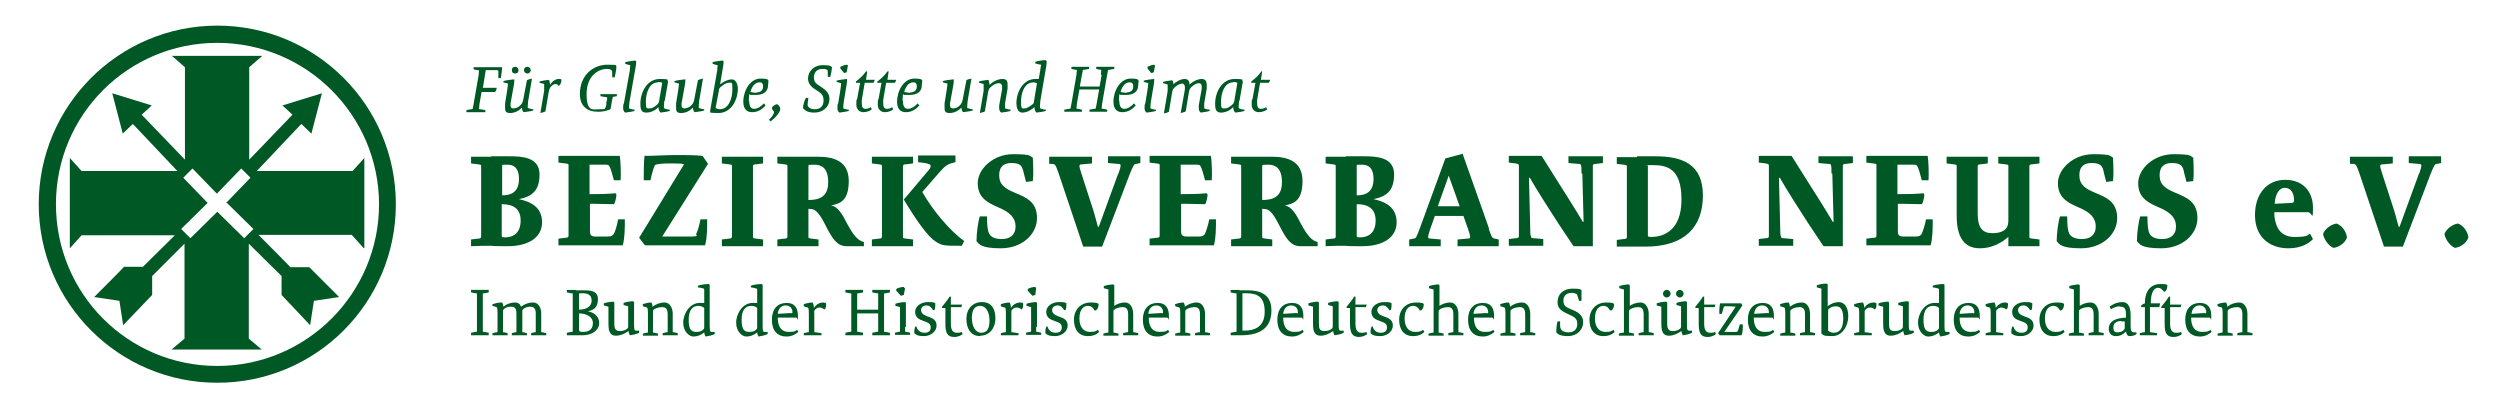 <?xml version="1.0" encoding="UTF-8"?>
<svg id="Ebene_1" xmlns="http://www.w3.org/2000/svg" width="209.8mm" height="34.8mm" version="1.1" viewBox="0 0 594.8 98.7">
  <!-- Generator: Adobe Illustrator 29.2.1, SVG Export Plug-In . SVG Version: 2.1.0 Build 116)  -->
  <defs>
    <style>
      .st0 {
        fill: #005924;
      }

      .st1 {
        fill: none;
        stroke: #1d1d1b;
        stroke-width: 0px;
      }
    </style>
  </defs>
  <path class="st0" d="M53.9,48.3l6.3,6.2-2.2,2.2-6.4-6.3-6.4,6.3-2.2-2.2,6.3-6.2-5.8-6,2.2-2.2,5.8,6h0l5.8-6,2.2,2.2-5.8,6ZM86.6,59.1v-21.5l-2.8,3.1h-22.8l10.6-11.2,2.4,2.3,2.5-9.6-9.4,2.9,2.4,2.2-10.3,10.7v-22l3.1-2.7h-21.5l3.1,2.7v22l-10.3-10.7,2.4-2.2-9.4-2.9,2.5,9.6,2.4-2.3,10.6,11.2h-22.8l-2.8-3.1v21.5l2.8-3.1h22.2l-7.6,7.5h-4.5c0,.1-7.1,7.2-7.1,7.2l6,.9.9,5.8,6.9-7.2v-4.5c0,0,7.7-7.7,7.7-7.7v22.6l-3.1,2.6h21.5l-3.1-2.6v-22.6l7.8,7.7v4.5c0,0,6.8,7.2,6.8,7.2l.9-5.8,6-.9-7.1-7.1h-4.5c0-.1-7.6-7.7-7.6-7.7h22.2l2.8,3.1Z"/>
  <path class="st0" d="M44,38.1"/>
  <path class="st1" d="M44,38.1"/>
  <path class="st0" d="M44,38.1"/>
  <path class="st1" d="M44,38.1"/>
  <path class="st0" d="M90.1,48.6c0,21.2-17.2,38.5-38.5,38.5S13.2,69.9,13.2,48.6,30.4,10.2,51.6,10.2s38.5,17.2,38.5,38.5M94.1,48.6c0-23.5-19-42.5-42.5-42.5S9.1,25.2,9.1,48.6s19,42.5,42.5,42.5,42.5-19,42.5-42.5"/>
  <g>
    <path class="st0" d="M114.7,20.9h.7c.7,0,1.5,0,2.7,0h0c0,.4-.2.8-.4,1-1,0-1.8,0-2.5,0h-.7l-.5,2.9c0,.4-.1.8-.1,1s0,.2.3.2l1.2.2v.5c-.6,0-1.8,0-2.4,0s-1.6,0-2.1,0v-.5c0,0,1.1-.2,1.1-.2.3,0,.4,0,.4-.2,0-.1.1-.5.2-1l1.2-6.9c0-.5.1-.8.1-1s0-.2-.4-.2l-.9-.2v-.5c.8,0,1.4,0,2.2,0,1.2,0,2.8,0,4.6,0,0,.5-.2,1.9-.3,2.6h-.6c0-.6,0-1.4,0-1.6,0-.2,0-.3-.4-.3h-2.6l-.7,4.3Z"/>
    <path class="st0" d="M124.2,25.5c-.7.8-1.7,1.4-2.9,1.4s-1.2-.6-1.2-1.4,0-.6,0-.9l.5-3.1c.1-.7.2-1.4.2-1.6-.2-.1-.8-.2-1.1-.3v-.3c.6-.2,1.6-.3,2.4-.4h.2c0,.4,0,.8-.1,1.3l-.8,4.4c0,.2,0,.4,0,.5,0,.5.2.7.7.7,1,0,1.8-.8,2-1.2.1-.1.2-.4.3-.8l.9-4.7c.3-.2.8-.3,1.2-.4h0c0,.1-.9,5.3-.9,5.3,0,.4-.1.8-.1,1.1s0,.5,0,.6c.3.1.9.3,1.3.3v.3c-.6.2-1.6.3-2.3.4-.3-.3-.4-.8-.4-1.3h0ZM123.3,16.7c0,.5-.3.8-.8.8s-.8-.3-.8-.8.3-.8.8-.8.8.4.8.8ZM126.2,16.7c0,.5-.4.8-.8.8s-.8-.3-.8-.8.3-.8.8-.8.8.4.8.8Z"/>
    <path class="st0" d="M130.8,20.2c.6-1,1.4-1.4,2.1-1.4s.6.1.6.4c0,.5-.4,1.2-.6,1.2s0,0-.1,0c0-.1-.3-.4-.7-.4-.6,0-1.1.6-1.3.9-.1.2-.2.4-.3.9l-.8,4.7c-.3.2-.8.3-1.2.4h0c0-.1.9-5.3.9-5.3,0-.4,0-.8,0-1s0-.5,0-.6c-.2-.1-.8-.2-1.1-.3v-.3c.6-.2,1.5-.3,2.2-.4.2.2.3.8.3,1.4h0Z"/>
    <path class="st0" d="M145.6,17.5c0-.5,0-.7-.2-.8-.1-.1-.4-.3-1-.3-2.1,0-4.9,1.6-4.9,6s1.6,3.6,3.2,3.6,1-.1,1.2-.3c.2-.2.2-.3.3-.9v-.5c.2-.5.2-.9.2-1s0-.2-.4-.2l-1.2-.2v-.5c.6,0,1.7,0,2.3,0s1.2,0,1.6,0v.5c0,0-.6.1-.6.1-.3,0-.3.1-.4.2,0,.1-.1.5-.2,1l-.3,1.8c-.5.2-1.4.6-3,.6-2.5,0-4.3-1.3-4.3-4.2,0-4.8,3.5-7,6.5-7s1.8.2,2.2.4c0,.9-.3,1.9-.4,2.6h-.6v-1.1Z"/>
    <path class="st0" d="M151.1,14.4l.2.2c0,.3,0,.7-.1,1.2l-1.5,8.5c0,.3-.1.7-.1,1s0,.4,0,.5c.3.1.9.3,1.3.3v.3c-.6.2-1.5.3-2.2.4-.3-.2-.5-.5-.5-1.1s0-.7.2-1.2l1.4-7.8c0-.5.1-1,.1-1.2-.3,0-.8-.2-1.2-.3v-.4c.6-.2,1.8-.3,2.4-.4Z"/>
    <path class="st0" d="M158,24c0,.5-.1.9-.1,1.2s0,.5.1.6c.2.1.9.3,1.3.3v.3c-.6.2-1.5.3-2.2.4-.3-.3-.5-.8-.5-1.3h0c-.6.6-1.6,1.3-2.9,1.3s-1.4-1-1.4-2.1c0-2.9,1.7-5.9,4.6-5.9s1.5.3,2,.6l-.8,4.6ZM156.5,19.6c-2.2,0-2.9,2.8-2.9,4.6s.2,1.6,1,1.6,1.8-1,1.9-1.1c.1-.2.3-.5.3-.9l.7-4.1c-.1,0-.4-.2-1-.2Z"/>
    <path class="st0" d="M164.9,25.5c-.7.8-1.7,1.4-2.9,1.4s-1.2-.6-1.2-1.4,0-.6,0-.9l.5-3.1c.1-.7.2-1.4.2-1.6-.2-.1-.8-.2-1.1-.3v-.3c.6-.2,1.6-.3,2.4-.4h.2c0,.4,0,.8-.1,1.3l-.8,4.4c0,.2,0,.4,0,.5,0,.5.2.7.7.7,1,0,1.8-.8,2-1.2.1-.1.2-.4.3-.8l.9-4.7c.3-.2.8-.3,1.2-.4h0c0,.1-.9,5.3-.9,5.3,0,.4-.1.8-.1,1.1s0,.5,0,.6c.3.1.9.3,1.3.3v.3c-.6.2-1.6.3-2.3.4-.3-.3-.4-.8-.4-1.3h0Z"/>
    <path class="st0" d="M171.4,20c.8-.6,1.7-1.1,2.7-1.1s1.4,1.3,1.4,2.2c0,2.7-1.6,5.8-4.6,5.8s-1.7-.3-2-.5l1.7-9.7c0-.5.1-1,.1-1.2-.3,0-.8-.2-1.2-.3v-.4c.6-.2,1.7-.3,2.4-.4l.2.2c0,.3,0,.7-.1,1.2l-.7,4.1h0ZM171.2,26c2.2,0,3-2.7,3-4.7s-.1-1.6-.9-1.6-1.9,1-2.1,1.2c-.1.2-.2.3-.2.6l-.8,4.2c.1,0,.4.3,1,.3Z"/>
    <path class="st0" d="M178.2,24c0,1.3.4,1.9,1.2,1.9s1.7-.6,2.3-1.3l.4.5c-.8.9-1.8,1.6-3.2,1.6s-2.1-.9-2.1-2.5c0-2.6,1.6-5.5,4.1-5.5s1.8.5,1.8,1.5c0,1.8-1.3,2.4-3,2.4s-1.1,0-1.5-.2c0,.4-.1,1-.1,1.5ZM179.9,22c1,0,1.6-.5,1.6-1.4s-.4-1-.9-1c-1.2,0-1.9,1.4-2.1,2.3.3,0,.9.2,1.4.2Z"/>
    <path class="st0" d="M184.1,26.7c0-.3-.5-.6-.5-1,.1-.4.7-.8,1.2-.9.4.1.8.7.8,1.1,0,.8-1.1,2.1-2.3,3l-.4-.4c.7-.6,1.2-1.4,1.2-1.8Z"/>
    <path class="st0" d="M196.9,17.4c0-.6,0-.7-.2-.8-.1-.1-.5-.2-1.1-.2-1.1,0-2,.7-2,2s.7,1.6,1.6,2.2c1,.7,2.1,1.4,2.1,2.9,0,2.2-1.8,3.3-3.6,3.3s-2.4-.7-2.7-1.1c0-.7.4-1.9.7-2.4h.6c-.1.7-.2,1.1-.2,1.6s.5,1.1,1.7,1.1,2.1-.6,2.1-2.1-.8-1.8-1.8-2.5c-1-.6-1.9-1.4-1.9-2.7,0-1.8,1.5-3.2,3.5-3.2s1.9.3,2.2.5c0,.6-.3,1.8-.4,2.3h-.6v-1Z"/>
    <path class="st0" d="M199.7,26.8c-.3-.2-.5-.5-.5-1.1s0-.7.2-1.2l.5-3.1c.1-.7.2-1.4.2-1.6-.2-.1-.8-.2-1.1-.3v-.3c.6-.2,1.6-.3,2.4-.4h.1c0,.4,0,.8-.1,1.3l-.7,4.2c0,.3-.1.7-.1,1s0,.4,0,.5c.2.1.9.3,1.3.3v.3c-.6.2-1.5.3-2.2.4ZM201.4,17.2l-.6.2-.9-1.1v-.4c.4-.2,1.1-.5,1.6-.5l.2.2-.3,1.6Z"/>
    <path class="st0" d="M208.1,19h0c0,.1-.3.7-.3.7h-2.1l-.7,4.1c0,.3,0,.6,0,.9,0,.8.3,1.2.9,1.2s1-.2,1.2-.4l.3.5c-.3.3-1.1.7-2,.7s-1.7-.6-1.7-1.8,0-.9.2-1.4l.7-3.8h-1v-.3c.8-.6,1.7-1.4,2.4-2.4h.3c0,.1-.3,2-.3,2h2.2Z"/>
    <path class="st0" d="M213.2,19h0c0,.1-.3.7-.3.7h-2.1l-.7,4.1c0,.3,0,.6,0,.9,0,.8.3,1.2.9,1.2s1-.2,1.2-.4l.3.5c-.3.3-1.1.7-2,.7s-1.7-.6-1.7-1.8,0-.9.2-1.4l.7-3.8h-1v-.3c.8-.6,1.7-1.4,2.4-2.4h.3c0,.1-.3,2-.3,2h2.2Z"/>
    <path class="st0" d="M214.8,24c0,1.3.4,1.9,1.2,1.9s1.7-.6,2.3-1.3l.4.5c-.8.9-1.8,1.6-3.2,1.6s-2.1-.9-2.1-2.5c0-2.6,1.6-5.5,4.1-5.5s1.8.5,1.8,1.5c0,1.8-1.3,2.4-3,2.4s-1.1,0-1.5-.2c0,.4-.1,1-.1,1.5ZM216.5,22c1,0,1.6-.5,1.6-1.4s-.4-1-.9-1c-1.2,0-1.9,1.4-2.1,2.3.3,0,.9.2,1.4.2Z"/>
    <path class="st0" d="M228.8,25.5c-.7.8-1.7,1.4-2.9,1.4s-1.2-.6-1.2-1.4,0-.6,0-.9l.5-3.1c.1-.7.2-1.4.2-1.6-.2-.1-.8-.2-1.1-.3v-.3c.6-.2,1.6-.3,2.4-.4h.2c0,.4,0,.8-.1,1.3l-.8,4.4c0,.2,0,.4,0,.5,0,.5.2.7.7.7,1.1,0,1.8-.8,2-1.2.1-.1.2-.4.3-.8l.9-4.7c.2-.2.8-.3,1.2-.4h0c0,.1-.9,5.3-.9,5.3,0,.4-.1.8-.1,1.1s0,.5,0,.6c.3.1.9.3,1.3.3v.3c-.6.2-1.6.3-2.3.4-.3-.3-.4-.8-.4-1.3h0Z"/>
    <path class="st0" d="M235.4,20.2c.7-.7,1.9-1.4,3.1-1.4s1.2.8,1.2,1.4,0,.6,0,.9l-.6,3.5c0,.3,0,.5,0,.6,0,.2,0,.5,0,.6.3.1.9.3,1.3.3v.3c-.6.2-1.5.3-2.2.4-.3-.2-.5-.5-.5-1.1s0-.3,0-.6l.7-3.9c0-.2,0-.4,0-.5,0-.5-.2-.9-.8-.9-.9,0-1.7.7-2.2,1.2-.1.2-.2.4-.3.7l-.8,4.8c-.3.2-.8.3-1.2.4h0c0-.1.9-5.3.9-5.3,0-.4,0-.8,0-1s0-.5,0-.6c-.3-.1-.8-.2-1.1-.3v-.3c.6-.2,1.5-.3,2.2-.4.2.2.3.8.3,1.3h0Z"/>
    <path class="st0" d="M248.8,14.4l.2.2c0,.3,0,.7-.1,1.2l-1.4,8.2c0,.5-.1.8-.1,1.2s0,.5.1.6c.2.1.9.3,1.3.3v.3c-.6.2-1.5.3-2.2.4-.3-.2-.5-.7-.5-1.3h0c-.8.7-1.8,1.3-2.9,1.3s-1.4-1.3-1.4-2.2c0-2.7,1.6-5.8,4.5-5.8s.6,0,.8.1l.4-2.3c0-.5.2-1,.2-1.2-.3,0-1-.2-1.4-.3v-.4c.6-.2,1.8-.4,2.6-.4ZM245.9,19.6c-2.3,0-3,2.7-3,4.6s.3,1.6.9,1.6,1.8-.9,2-1.1c.1-.2.2-.3.2-.7l.7-4.2c-.1,0-.4-.2-.9-.2Z"/>
    <path class="st0" d="M261.9,17.8c0-.5.1-.8.1-1s0-.2-.3-.2l-.9-.2v-.5c.6,0,1.5,0,2.2,0s1.6,0,2.1,0v.5c0,0-1.1.2-1.1.2-.3,0-.4,0-.4.2,0,.1-.1.5-.2,1l-1.2,6.9c0,.4-.1.8-.1,1s0,.2.4.2l.9.2v.5c-.5,0-1.5,0-2.1,0s-1.6,0-2.1,0v-.5c0,0,1.1-.2,1.1-.2.3,0,.4,0,.4-.2,0-.1.1-.5.2-1l.6-3.4h-4.7l-.6,3.4c0,.4-.1.8-.1,1s0,.2.4.2l.9.2v.5c-.6,0-1.5,0-2.1,0s-1.6,0-2.1,0v-.5c0,0,1.1-.2,1.1-.2.3,0,.4,0,.4-.2,0-.1.1-.5.2-1l1.2-6.9c0-.5.1-.8.1-1s0-.2-.4-.2l-.9-.2v-.5c.5,0,1.5,0,2.1,0s1.6,0,2.1,0v.5c0,0-1.1.2-1.1.2-.3,0-.4,0-.4.2,0,.1-.1.5-.2,1l-.5,2.8h4.7l.5-2.8Z"/>
    <path class="st0" d="M266.3,24c0,1.3.4,1.9,1.2,1.9s1.7-.6,2.3-1.3l.4.5c-.8.9-1.8,1.6-3.2,1.6s-2.1-.9-2.1-2.5c0-2.6,1.6-5.5,4.1-5.5s1.8.5,1.8,1.5c0,1.8-1.3,2.4-3,2.4s-1.1,0-1.5-.2c0,.4-.1,1-.1,1.5ZM268,22c1,0,1.6-.5,1.6-1.4s-.4-1-.9-1c-1.2,0-1.9,1.4-2.1,2.3.3,0,.9.2,1.4.2Z"/>
    <path class="st0" d="M272.8,26.8c-.3-.2-.5-.5-.5-1.1s0-.7.2-1.2l.5-3.1c.1-.7.2-1.4.2-1.6-.2-.1-.8-.2-1.1-.3v-.3c.6-.2,1.6-.3,2.4-.4h.1c0,.4,0,.8-.1,1.3l-.7,4.2c0,.3-.1.7-.1,1s0,.4,0,.5c.2.1.9.3,1.3.3v.3c-.6.2-1.5.3-2.2.4ZM274.5,17.2l-.6.2-.9-1.1v-.4c.4-.2,1.1-.5,1.6-.5l.2.2-.3,1.6Z"/>
    <path class="st0" d="M279,20.2c.7-.7,1.9-1.4,2.8-1.4s1.2.5,1.2,1.3h0c.8-.7,1.9-1.3,2.9-1.3s1.2.7,1.2,1.4,0,.6,0,.9l-.6,3.5c0,.3,0,.5,0,.6,0,.2,0,.5,0,.6.2.1.9.3,1.3.3v.3c-.6.2-1.5.3-2.1.4-.3-.2-.5-.5-.5-1.1s0-.3,0-.6l.7-3.9c0-.2,0-.4,0-.6,0-.5-.2-.8-.7-.8-.8,0-1.8.9-2,1.2-.1.2-.2.3-.3.7l-.8,4.8c-.3.2-.8.3-1.2.4h0c0-.1,1-5.6,1-5.6,0-.2,0-.4,0-.6,0-.4-.2-.8-.7-.8-.8,0-1.8.9-2,1.2-.2.2-.2.3-.3.7l-.8,4.8c-.3.2-.8.3-1.2.4h0c0-.1.9-5.3.9-5.3,0-.4,0-.8,0-1s0-.5,0-.6c-.2-.1-.8-.2-1.1-.3v-.3c.6-.2,1.5-.3,2.2-.4.2.2.3.8.3,1.3h0Z"/>
    <path class="st0" d="M294.8,24c0,.5-.1.9-.1,1.2s0,.5.1.6c.2.1.9.3,1.3.3v.3c-.6.2-1.5.3-2.2.4-.3-.3-.5-.8-.5-1.3h0c-.6.6-1.6,1.3-2.9,1.3s-1.4-1-1.4-2.1c0-2.9,1.7-5.9,4.6-5.9s1.5.3,2,.6l-.8,4.6ZM293.4,19.6c-2.2,0-2.9,2.8-2.9,4.6s.2,1.6,1,1.6,1.8-1,1.9-1.1c.1-.2.3-.5.3-.9l.7-4.1c-.1,0-.4-.2-1-.2Z"/>
    <path class="st0" d="M302.2,19h0c0,.1-.3.7-.3.7h-2.1l-.7,4.1c0,.3,0,.6,0,.9,0,.8.3,1.2.9,1.2s1-.2,1.2-.4l.3.5c-.3.3-1.1.7-2,.7s-1.7-.6-1.7-1.8,0-.9.2-1.4l.7-3.8h-1v-.3c.8-.6,1.7-1.4,2.4-2.4h.2c0,.1-.3,2-.3,2h2.2Z"/>
  </g>
  <g>
    <path class="st0" d="M116.8,37.2c1.8,0,1.5,0,4.4,0s7.1.2,7.1,4.3-2,5.3-4.9,5.9c2.8.6,5.5,1.9,5.5,5.5s-3.2,5.7-8.2,5.7-2.9-.1-4.1-.1-3,0-4.6.1v-1.6l1.6-.2c.6,0,.7-.1.8-.4,0-.3,0-.9,0-1.9v-13.1c0-1,0-1.6,0-1.9,0-.3-.1-.3-.8-.4l-1.6-.2v-1.6c1.3,0,3.3,0,4.8,0ZM123.4,42.6c0-2.9-1.5-3.4-2.7-3.4s-1.2,0-1.3.1v7.2c2.4,0,4-1,4-3.9ZM119.3,54.4c0,.5,0,1.3,0,1.7,0,.3.1.4.8.4,1.8,0,3.7-.9,3.7-4s-2.1-3.9-4.5-3.9v5.8Z"/>
    <path class="st0" d="M140.3,46.2h.7c1.4,0,3.1,0,5.4-.2l.2.3c0,.6-.3,2-.6,2.3-1.6,0-3.6-.1-5-.1h-.7v6.5c0,1,.3,1.3,1.4,1.3h2.8c1,0,1.3-.3,1.5-.7.3-.4.8-2.2,1-3.4h1.6c0,2,0,4.5-.5,6.2-3.2,0-7.7,0-10.3,0s-3.7,0-5,0v-1.6l1.6-.2c.6,0,.7-.1.8-.4,0-.3,0-.9,0-1.9v-13.1c0-1,0-1.6,0-1.9,0-.3-.1-.3-.8-.4l-1.6-.2v-1.6c1.3,0,3.3,0,4.8,0s6.1,0,9.8,0c.2,1.2.3,4.3.2,5.8h-1.6c-.3-1.2-.8-2.9-1-3.2-.2-.4-.3-.5-1-.5h-3.8v7Z"/>
    <path class="st0" d="M153.5,37.1c2.2,0,5-.2,7.3-.2s4.6,0,6.3.2l1.3,1.9-10.9,17.3c1.8,0,4.1,0,6.6,0s1.3-.3,1.5-.7c.3-.4.8-2.2,1-3.4h1.6c0,2,0,4.5-.5,6.2-3.2,0-6,0-9,0s-4,0-5.3,0l-1.4-1.8,10.7-17.5c-.5-.2-1.9-.2-3.4-.2s-3.2.1-3.5.4c-.3.3-.8,2.2-1.1,3.6h-1.6c0-1.6,0-4.7.2-5.9Z"/>
    <path class="st0" d="M181.5,58.6c-1.3,0-3.5,0-4.8,0s-3.8,0-5,0v-1.6l1.6-.2c.6,0,.7-.1.8-.4,0-.3,0-.9,0-1.9v-13.1c0-1,0-1.6,0-1.9,0-.3-.1-.3-.8-.4l-1.6-.2v-1.6c1.3,0,3.5,0,4.8,0s3.8,0,5,0v1.6l-1.6.2c-.6,0-.7.1-.8.4,0,.4,0,.9,0,1.9v13.1c0,1,0,1.6,0,1.9,0,.3.1.3.8.4l1.6.2v1.6Z"/>
    <path class="st0" d="M201.6,53.4c1.4,2.6,2.5,3.9,3.9,4.2v1h-4.1c-2.3,0-3.4-1.8-5-4.9-1.4-2.8-2.2-3.6-3.1-3.9-.2,0-.5-.1-1-.1v4.8c0,1,0,1.6,0,1.9,0,.3.1.3.8.4l1.6.2v1.6c-1.3,0-3.5,0-4.8,0s-3.8,0-5,0v-1.6l1.6-.2c.6,0,.7-.1.8-.4,0-.3,0-.9,0-1.9v-13.1c0-1,0-1.6,0-1.9,0-.3-.1-.3-.8-.4l-1.6-.2v-1.6c1.3,0,3.2,0,4.8,0s2.7,0,4.7,0c3.6,0,7.5.8,7.5,5.8s-2.4,5.4-4.2,5.8c1.6.3,2.6,1.9,4,4.7ZM197,43.3c0-3.4-1.7-4.1-3.2-4.1s-1.3,0-1.5.2v8.2c2.4,0,4.7-.6,4.7-4.2Z"/>
    <path class="st0" d="M217.2,58.6c-1.3,0-3.5,0-4.8,0s-3.8,0-5,0v-1.6l1.6-.2c.6,0,.7-.1.8-.4,0-.3,0-.9,0-1.9v-13.1c0-1,0-1.6,0-1.9,0-.3-.1-.3-.8-.4l-1.6-.2v-1.6c1.3,0,3.5,0,4.8,0s3.8,0,5,0v1.6l-1.6.2c-.6,0-.7.1-.8.4,0,.4,0,.9,0,1.9v13.1c0,1,0,1.6,0,1.9,0,.3.1.3.8.4l1.6.2v1.6ZM229.3,57.5l-.5,1c-4.1,0-4.7,0-6.2-1-1.8-1.1-4.4-4.7-7.6-10l5.5-6.5c.7-.8.9-1.1.9-1.5s-.5-.5-1.4-.7l-1.6-.2v-1.6c1.3,0,3.4,0,4.7,0s2.9,0,4.2,0v1.6l-.8.2c-1.1.3-1.7.7-3.1,2.3l-4,4.6c2.4,4.2,6.3,9,10,11.7Z"/>
    <path class="st0" d="M243.5,40.9c-.3-1-.5-1.4-.8-1.6-.3-.2-.6-.5-2.1-.5s-2.9.6-2.9,2.9,1.4,3.2,3.8,4.2c2.6,1.1,5.2,2.1,5.2,6s-3.6,7.2-8.6,7.2-5.2-1.1-5.8-1.7c0-1.9.4-4.8.8-5.9h1.7c0,2.4.2,3.5.5,4.1.3.6,1.1,1.3,3,1.3s3.3-.9,3.3-3-1.4-3.4-4-4.5c-2.8-1.2-5-2.4-5-5.8s3.7-6.9,8.4-6.9,3.9.5,4.7.8c.1,1.8.2,4.3,0,5.6l-1.6.2-.6-2.3Z"/>
    <path class="st0" d="M266.1,41.3c.3-.8.5-1.6.5-1.9s-.1-.4-.8-.4l-2.2-.2v-1.6c1.3,0,2.7,0,4,0s2.5,0,3.7,0v1.6l-.9.2c-.6,0-.7.2-1.6,2.4l-6.6,17.3h-4.5l-5.8-17.3c-.8-2.3-.9-2.3-1.5-2.4h-.8v-1.7c1.3,0,3.3,0,4.7,0s4.3,0,5.5,0v1.6l-2.2.2c-.6,0-.8.1-.8.4s.2,1,.5,1.9l2.2,6.8c.7,2,1.2,3.9,1.7,5.8h.2l4.6-12.6Z"/>
    <path class="st0" d="M281,46.2h.7c1.4,0,3.1,0,5.4-.2l.2.3c0,.6-.3,2-.6,2.3-1.6,0-3.6-.1-5-.1h-.7v6.5c0,1,.3,1.3,1.4,1.3h2.8c1,0,1.3-.3,1.5-.7.2-.4.8-2.2,1-3.4h1.6c0,2,0,4.5-.5,6.2-3.2,0-7.7,0-10.3,0s-3.7,0-5,0v-1.6l1.6-.2c.6,0,.7-.1.8-.4,0-.3,0-.9,0-1.9v-13.1c0-1,0-1.6,0-1.9,0-.3-.1-.3-.8-.4l-1.6-.2v-1.6c1.3,0,3.3,0,4.8,0s6.1,0,9.8,0c.2,1.2.3,4.3.2,5.8h-1.6c-.3-1.2-.8-2.9-1-3.2-.2-.4-.3-.5-1-.5h-3.8v7Z"/>
    <path class="st0" d="M309.6,53.4c1.4,2.6,2.5,3.9,3.9,4.2v1h-4.1c-2.3,0-3.4-1.8-5-4.9-1.4-2.8-2.2-3.6-3.1-3.9-.2,0-.5-.1-1-.1v4.8c0,1,0,1.6,0,1.9,0,.3.1.3.8.4l1.6.2v1.6c-1.3,0-3.5,0-4.8,0s-3.8,0-5,0v-1.6l1.6-.2c.6,0,.7-.1.8-.4,0-.3,0-.9,0-1.9v-13.1c0-1,0-1.6,0-1.9,0-.3-.1-.3-.8-.4l-1.6-.2v-1.6c1.3,0,3.2,0,4.8,0s2.7,0,4.7,0c3.6,0,7.5.8,7.5,5.8s-2.4,5.4-4.2,5.8c1.6.3,2.6,1.9,4,4.7ZM305,43.3c0-3.4-1.7-4.1-3.2-4.1s-1.3,0-1.5.2v8.2c2.4,0,4.7-.6,4.7-4.2Z"/>
    <path class="st0" d="M320.2,37.2c1.8,0,1.5,0,4.4,0s7.1.2,7.1,4.3-2,5.3-4.9,5.9c2.8.6,5.5,1.9,5.5,5.5s-3.2,5.7-8.2,5.7-2.9-.1-4.1-.1-3,0-4.6.1v-1.6l1.6-.2c.6,0,.7-.1.8-.4,0-.3,0-.9,0-1.9v-13.1c0-1,0-1.6,0-1.9,0-.3-.1-.3-.8-.4l-1.6-.2v-1.6c1.3,0,3.3,0,4.8,0ZM326.8,42.6c0-2.9-1.5-3.4-2.7-3.4s-1.2,0-1.3.1v7.2c2.4,0,4-1,4-3.9ZM322.8,54.4c0,.5,0,1.3,0,1.7,0,.3.1.4.8.4,1.8,0,3.7-.9,3.7-4s-2.1-3.9-4.5-3.9v5.8Z"/>
    <path class="st0" d="M354.2,54.4c.8,2.3.9,2.3,1.5,2.4l.9.2v1.6c-1.3,0-3.4,0-4.7,0s-3.8,0-5.1,0v-1.6l2.2-.2c.6,0,.8-.1.8-.4s-.2-1.1-.5-1.9l-1.1-3.1h-6.8l-1.1,3.1c-.3.9-.5,1.6-.5,1.9s.1.4.8.4l2.2.2v1.6c-1.3,0-2.7,0-4,0s-2.3,0-3.5,0v-1.6l1-.2c.6,0,.7-.3,1.5-2.4l6.1-16.7,4.1-1.1,6.3,17.8ZM342.1,49.1h5.2l-2.6-7.3-2.6,7.3Z"/>
    <path class="st0" d="M376.3,41.3c0-1,0-1.6-.1-1.9,0-.3-.2-.4-.8-.4l-2.2-.2v-1.6c1.3,0,2.9,0,4.2,0s2.7,0,4,0v1.6l-1.6.2c-.6,0-.7.1-.8.4,0,.3,0,.9,0,1.9v17.3h-4.6l-3.6-5.4c-1.9-2.9-5.4-8.4-6.8-10.9h-.2l.3,12.1c0,.9,0,1.6.2,1.9,0,.3.1.4.7.4l2.2.2v1.6c-1.3,0-3,0-4.2,0s-2.8,0-4,0v-1.6l1.6-.2c.6,0,.7-.1.8-.4,0-.3,0-.9,0-1.9v-13.1c0-1,0-1.6,0-1.9,0-.3-.2-.4-.8-.5l-1.6-.2v-1.6c1.3,0,2.1,0,3.4,0s3.1,0,4.4,0l3.4,5.4c1.4,2.2,4.9,7.7,6.4,10.3h.2l-.3-11.5Z"/>
    <path class="st0" d="M389.5,37.2c1.3,0,2.3,0,4.4,0,6.3,0,11.3,1.8,11.3,9.3s-4.3,12.2-13.7,12.2h-6.8v-1.6l1.6-.2c.6,0,.7-.1.8-.4,0-.3,0-.9,0-1.9v-13.1c0-1,0-1.6,0-1.9,0-.3-.1-.3-.8-.4l-1.6-.2v-1.6c1.3,0,3.3,0,4.8,0ZM392.1,54.3c0,.5,0,1.3,0,1.7,0,.3.1.4.8.4,2.9,0,7.2-1.5,7.2-8.9s-3.4-8.2-6.9-8.2-.9,0-1.1.1v14.9Z"/>
    <path class="st0" d="M435.8,41.3c0-1,0-1.6-.1-1.9,0-.3-.2-.4-.8-.4l-2.2-.2v-1.6c1.3,0,2.9,0,4.2,0s2.7,0,4,0v1.6l-1.6.2c-.6,0-.7.1-.8.4,0,.3,0,.9,0,1.9v17.3h-4.6l-3.6-5.4c-1.9-2.9-5.4-8.4-6.8-10.9h-.2l.3,12.1c0,.9,0,1.6.2,1.9,0,.3.1.4.7.4l2.2.2v1.6c-1.3,0-3,0-4.2,0s-2.8,0-4,0v-1.6l1.6-.2c.6,0,.7-.1.8-.4,0-.3,0-.9,0-1.9v-13.1c0-1,0-1.6,0-1.9,0-.3-.2-.4-.8-.5l-1.6-.2v-1.6c1.3,0,2.1,0,3.4,0s3.1,0,4.4,0l3.4,5.4c1.4,2.2,4.9,7.7,6.4,10.3h.2l-.3-11.5Z"/>
    <path class="st0" d="M451.6,46.2h.7c1.4,0,3.1,0,5.4-.2l.2.3c0,.6-.3,2-.6,2.3-1.6,0-3.6-.1-5-.1h-.7v6.5c0,1,.3,1.3,1.4,1.3h2.8c1,0,1.3-.3,1.5-.7.2-.4.8-2.2,1-3.4h1.6c0,2,0,4.5-.5,6.2-3.2,0-7.7,0-10.3,0s-3.7,0-5,0v-1.6l1.6-.2c.6,0,.7-.1.8-.4,0-.3,0-.9,0-1.9v-13.1c0-1,0-1.6,0-1.9,0-.3-.1-.3-.8-.4l-1.6-.2v-1.6c1.3,0,3.3,0,4.8,0s6.1,0,9.8,0c.2,1.2.3,4.3.2,5.8h-1.6c-.3-1.2-.8-2.9-1-3.2-.2-.4-.3-.5-1-.5h-3.8v7Z"/>
    <path class="st0" d="M478,56.3c-1.7,1.5-4,2.8-6.9,2.8-4.6,0-5.5-4.1-5.5-7.7v-10c0-1,0-1.6,0-1.9,0-.3-.1-.3-.8-.4l-1.6-.2v-1.6c1.3,0,3.5,0,4.8,0s3.8,0,5,0v1.6l-1.6.2c-.6,0-.7.1-.8.4,0,.4,0,.9,0,1.9v9.4c0,3.4,1.1,4.7,3.5,4.7s3.2-.9,3.5-1.5c.3-.6.3-1.1.3-2.3v-10.3c0-1,0-1.6,0-1.9,0-.3-.1-.3-.8-.4l-1.6-.2v-1.6c1.3,0,3.5,0,4.8,0s3.8,0,5,0v1.6l-1.6.2c-.6,0-.7.1-.8.4,0,.4,0,.9,0,1.9v13.1c0,1,0,1.6,0,1.9,0,.3.1.3.8.4l1.6.2v1.6c-.8,0-2.4,0-3.6,0s-2.9,0-3.8,0v-2.3Z"/>
    <path class="st0" d="M500.6,40.9c-.2-1-.5-1.4-.8-1.6s-.6-.5-2.1-.5-2.9.6-2.9,2.9,1.4,3.2,3.8,4.2c2.6,1.1,5.2,2.1,5.2,6s-3.6,7.2-8.6,7.2-5.2-1.1-5.8-1.7c0-1.9.4-4.8.8-5.9h1.7c0,2.4.2,3.5.5,4.1.3.6,1.1,1.3,3,1.3s3.3-.9,3.3-3-1.4-3.4-4-4.5c-2.8-1.2-5-2.4-5-5.8s3.7-6.9,8.4-6.9,3.9.5,4.7.8c.1,1.8.2,4.3,0,5.6l-1.6.2-.6-2.3Z"/>
    <path class="st0" d="M519.7,40.9c-.2-1-.5-1.4-.8-1.6s-.6-.5-2.1-.5-2.9.6-2.9,2.9,1.4,3.2,3.8,4.2c2.6,1.1,5.2,2.1,5.2,6s-3.6,7.2-8.6,7.2-5.2-1.1-5.8-1.7c0-1.9.4-4.8.8-5.9h1.7c0,2.4.2,3.5.5,4.1.3.6,1.1,1.3,3,1.3s3.3-.9,3.3-3-1.4-3.4-4-4.5c-2.8-1.2-5-2.4-5-5.8s3.7-6.9,8.4-6.9,3.9.5,4.7.8c.1,1.8.2,4.3,0,5.6l-1.6.2-.6-2.3Z"/>
    <path class="st0" d="M541.5,52.8c.2,1.1,1.1,3.6,4.5,3.6s3.1-.5,3.7-.8l.7,1.3c-.7.8-2.6,2.2-5.8,2.2-4.8,0-8-2.9-8-7.9s2.8-8.4,7.2-8.4,6.6,3,6.6,6.6-.2,1.1-1.2,1.1h-8c0,.3,0,1.5.3,2.4ZM545.3,48.3c.5,0,.6-.3.6-.6,0-1.8-.8-3-2.2-3s-2.3,1.6-2.4,3.8l4-.2Z"/>
    <path class="st0" d="M558.5,56.5c-.4,1.3-1.8,2.3-3.2,2.5-1.1-.4-2.3-2-2.5-3.3.4-1.2,1.9-2.3,3.2-2.5,1.2.4,2.3,1.8,2.5,3.3Z"/>
    <path class="st0" d="M575.7,41.3c.3-.8.5-1.6.5-1.9s-.1-.4-.8-.4l-2.2-.2v-1.6c1.3,0,2.7,0,4,0s2.5,0,3.7,0v1.6l-.9.2c-.6,0-.7.2-1.6,2.4l-6.6,17.3h-4.5l-5.8-17.3c-.8-2.3-.9-2.3-1.5-2.4h-.8v-1.7c1.3,0,3.3,0,4.7,0s4.3,0,5.5,0v1.6l-2.2.2c-.6,0-.8.1-.8.4s.2,1,.5,1.9l2.2,6.8c.7,2,1.2,3.9,1.7,5.8h.2l4.6-12.6Z"/>
    <path class="st0" d="M587.4,56.5c-.4,1.3-1.8,2.3-3.2,2.5-1.1-.4-2.3-2-2.5-3.3.4-1.2,1.9-2.3,3.2-2.5,1.2.4,2.3,1.8,2.5,3.3Z"/>
  </g>
  <g>
    <path class="st0" d="M116.2,79.8c-.5,0-1.5,0-2.1,0s-1.7,0-2.1,0v-.6l1-.2c.3,0,.4,0,.4-.2,0-.3,0-.5,0-1v-6.8c0-.5,0-.7,0-1,0-.2,0-.2-.4-.2l-1-.2v-.6c.5,0,1.5,0,2.1,0s1.7,0,2.1,0v.6l-1,.2c-.3,0-.4,0-.4.2,0,.3,0,.5,0,1v6.8c0,.5,0,.7,0,1,0,.2,0,.2.4.2l1,.2v.6Z"/>
    <path class="st0" d="M119.4,72c.2.3.3.7.3,1h0c.7-.6,1.7-1,2.7-1s1.3.5,1.5,1h0c.8-.6,1.7-1,2.9-1s1.9,1.2,1.9,2.6v3.3c0,.5,0,.7,0,1,0,.2,0,.2.4.2l.8.2v.5c-.5,0-1.1,0-1.8,0s-1.3,0-1.8,0v-.5l.7-.2c.3,0,.4,0,.4-.2,0-.3,0-.5,0-1v-3.2c0-1.1-.3-1.7-1.3-1.7s-1.5.4-1.7.6c-.2.2-.2.3-.2.3s0,.6,0,1v3c0,.5,0,.7,0,1,0,.2,0,.2.4.2l.7.2v.5c-.5,0-1.1,0-1.8,0s-1.3,0-1.8,0v-.5l.7-.2c.3,0,.4,0,.4-.2,0-.3,0-.5,0-1v-3.2c0-1.1-.2-1.7-1.3-1.7s-1.5.4-1.7.6c-.2.2-.2.2-.2.6v3.7c0,.5,0,.7,0,1,0,.2,0,.2.4.2l.7.2v.5c-.4,0-1.1,0-1.8,0s-1.3,0-1.8,0v-.5l.8-.2c.3,0,.4,0,.4-.2,0-.3,0-.5,0-1v-3.3c0-.7,0-1.2-.2-1.5-.2-.1-.7-.2-1-.3v-.4c.6-.2,1.4-.4,2.1-.4Z"/>
    <path class="st0" d="M137,69.1c.6,0,1.1,0,1.8,0,1.4,0,3.4,0,3.4,2.1s-1.1,2.6-2.4,2.9c1.2.2,2.7,1,2.7,2.8s-1.9,2.9-3.9,2.9-1.2,0-1.7,0-1.6,0-2.1,0v-.6l1-.2c.3,0,.4,0,.4-.2,0-.3,0-.5,0-1v-6.8c0-.5,0-.7,0-1,0-.2,0-.2-.4-.2l-1-.2v-.6c.5,0,1.5,0,2.1,0ZM140.7,71.5c0-1.4-1.1-1.7-2.1-1.7s-.8,0-.9.1v3.8c1.7,0,3-.7,3-2.2ZM137.7,78.2c0,.3,0,.5.1.6,0,.1.3.2.9.2,1.2,0,2.3-.5,2.3-2.1s-1.7-2.3-3.3-2.3v3.6Z"/>
    <path class="st0" d="M149.3,78.9c-.7.5-1.7,1-2.8,1-1.7,0-1.8-1.6-1.8-2.9v-4c-.3-.1-.8-.2-1.1-.3v-.5c.5-.2,1.6-.4,2.3-.4l.2.2v5.1c0,1.1.3,1.7,1.3,1.7s1.6-.4,1.8-.6c.2-.2.2-.3.2-.7v-4.6c-.3-.1-.8-.2-1.1-.3v-.5c.5-.2,1.6-.4,2.3-.4l.2.2v5.2c0,.8,0,1.3.2,1.5,0,.1.2.1.4.1h.6v.5c-.5.3-1.4.5-2.2.6-.1-.2-.3-.7-.3-1h0Z"/>
    <path class="st0" d="M152.8,72.4c.6-.2,1.4-.4,2.1-.4.2.2.3.7.3,1h0c.8-.6,1.7-1,2.9-1s1.9,1.3,1.9,2.7v3.2c0,.5,0,.7,0,1,0,.2,0,.2.4.2l.8.2v.5c-.5,0-1.1,0-1.8,0s-1.3,0-1.8,0v-.5l.8-.2c.3,0,.4,0,.4-.2,0-.3,0-.5,0-1v-3c0-1.2-.3-1.8-1.3-1.8s-1.8.4-2,.6c-.2.2-.2.2-.2.6v3.7c0,.5,0,.7,0,1,0,.2,0,.2.4.2l.8.2v.5c-.5,0-1.1,0-1.8,0s-1.3,0-1.8,0v-.5l.8-.2c.3,0,.4,0,.4-.2,0-.3,0-.5,0-1v-3.3c0-.7,0-1.2-.2-1.5-.2-.1-.7-.2-1-.3v-.4Z"/>
    <path class="st0" d="M167.4,68.7c-.3-.1-1.1-.3-1.4-.3v-.4c.5-.2,1.7-.4,2.6-.4l.2.2v9.6c0,.8,0,1.3.2,1.5,0,.1.2.1.4.1h.6v.5c-.5.3-1.5.5-2.2.6-.1-.2-.3-.7-.3-1h0c-.8.7-1.7,1-2.6,1s-2.4-1.1-2.4-3.3,1.6-4.7,3.9-4.7.8,0,1.1.2v-3.4ZM166.1,72.8c-1.4,0-2.3,1-2.3,3.3s.6,2.9,1.8,2.9,1.5-.4,1.7-.6c.2-.2.2-.3.2-.6v-4.5c-.2-.2-.7-.5-1.3-.5Z"/>
    <path class="st0" d="M180,68.7c-.3-.1-1.1-.3-1.4-.3v-.4c.5-.2,1.7-.4,2.6-.4l.2.2v9.6c0,.8,0,1.3.2,1.5,0,.1.2.1.4.1h.6v.5c-.5.3-1.5.5-2.2.6-.1-.2-.3-.7-.3-1h0c-.8.7-1.7,1-2.6,1s-2.4-1.1-2.4-3.3,1.6-4.7,3.9-4.7.8,0,1.1.2v-3.4ZM178.7,72.8c-1.4,0-2.3,1-2.3,3.3s.6,2.9,1.8,2.9,1.5-.4,1.7-.6c.2-.2.2-.3.2-.6v-4.5c-.2-.2-.7-.5-1.3-.5Z"/>
    <path class="st0" d="M185,75.6c0,2.2.9,3.4,2.6,3.4s1.6-.3,2-.5l.3.5c-.5.4-1.4,1.1-2.8,1.1-2.2,0-3.5-1.4-3.5-4s1.4-4,3.5-4,2.7,1.4,2.7,3.1-.1.4-.4.4h-4.4v.2ZM188.2,74.6c.2,0,.3-.1.3-.3,0-.8-.5-1.6-1.6-1.6s-1.8.8-1.9,2l3.2-.2Z"/>
    <path class="st0" d="M191.2,72.4c.5-.2,1.5-.4,2.1-.4.2.3.3.9.3,1.3h0c.5-.8,1.3-1.3,2.2-1.3s.7.4.7.7c0,.5-.2.8-.3.9,0,0-.2,0-.2,0-.3-.2-.5-.4-1.1-.4s-1.1.5-1.2.8,0,.3,0,.7v3.2c0,.5,0,.7,0,1,0,.2,0,.2.4.2l1.3.2v.5c-.6,0-1.5,0-2.3,0s-1.4,0-1.9,0v-.5l.8-.2c.3,0,.4,0,.4-.2,0-.3,0-.5,0-1v-3.3c0-.6,0-1.1-.2-1.4-.2,0-.7-.2-1-.3v-.4Z"/>
    <path class="st0" d="M208.9,71c0-.5,0-.7,0-1,0-.2,0-.2-.4-.2l-1-.2v-.6c.5,0,1.5,0,2.1,0s1.7,0,2.1,0v.6l-1,.2c-.3,0-.4,0-.4.2,0,.3,0,.5,0,1v6.8c0,.5,0,.7,0,1,0,.2,0,.2.4.2l1,.2v.6c-.5,0-1.5,0-2.1,0s-1.7,0-2.1,0v-.6l1-.2c.3,0,.4,0,.4-.2,0-.3,0-.5,0-1v-3.2h-5v3.2c0,.5,0,.7,0,1,0,.2,0,.2.4.2l1,.2v.6c-.5,0-1.5,0-2.1,0s-1.7,0-2.1,0v-.6l1-.2c.3,0,.4,0,.4-.2,0-.3,0-.5,0-1v-6.8c0-.5,0-.7,0-1,0-.2,0-.2-.4-.2l-1-.2v-.6c.5,0,1.5,0,2.1,0s1.7,0,2.1,0v.6l-1,.2c-.3,0-.4,0-.4.2,0,.3,0,.5,0,1v2.7h5v-2.7Z"/>
    <path class="st0" d="M215.3,77.8c0,.5,0,.7,0,1,0,.2,0,.2.4.2l.8.2v.5c-.5,0-1.1,0-1.8,0s-1.3,0-1.8,0v-.5l.8-.2c.3,0,.4,0,.4-.2,0-.3,0-.5,0-1v-4.7c-.3-.1-.8-.2-1.1-.3v-.5c.5-.2,1.6-.4,2.3-.4l.2.2v5.7ZM215.3,68.6l-.3,1.6-.7.2-1.1-1.2v-.4c.4-.3,1.2-.5,1.8-.5l.2.3Z"/>
    <path class="st0" d="M222,73.9c-.3-.6-.8-1.2-1.6-1.2s-1.3.5-1.3,1.1.4,1.1,1.5,1.5c1.2.4,2.2.8,2.2,2.2s-1.4,2.5-3,2.5-2-.4-2.3-.7c0-.5,0-1.3.3-1.6h.2c.2.8.8,1.5,1.9,1.5s1.5-.5,1.5-1.3-.5-1.1-1.7-1.5c-1.2-.4-2-.9-2-2.2s1.4-2.3,3-2.3,1.4.1,1.8.3c0,.5,0,1.2-.2,1.6h-.3Z"/>
    <path class="st0" d="M228.9,72.2v.2c0,0-.2.7-.2.7h-2.5v4c0,1.6.6,2.1,1.4,2.1s1-.1,1.2-.2l.2.5c-.3.3-1,.7-2,.7-1.6,0-2.1-.9-2.1-3.1v-3.8h-.8v-.3c.5-.6,1.4-1.7,1.8-2.4h.3v1.9h2.7Z"/>
    <path class="st0" d="M233.2,80c-2.2,0-3.3-1.7-3.3-4.1s1.5-4,3.7-4,3.2,1.5,3.2,3.9-1.5,4.1-3.6,4.1ZM233.2,72.8c-1.3,0-2,.9-2,2.9s.9,3.5,2.2,3.5,2-.8,2-2.9-.9-3.5-2.2-3.5Z"/>
    <path class="st0" d="M238.1,72.4c.5-.2,1.5-.4,2.1-.4.2.3.3.9.3,1.3h0c.5-.8,1.3-1.3,2.2-1.3s.7.4.7.7c0,.5-.2.8-.3.9s-.2,0-.2,0c-.2-.2-.5-.4-1.1-.4s-1.1.5-1.2.8c0,.1,0,.3,0,.7v3.2c0,.5,0,.7,0,1,0,.2,0,.2.4.2l1.3.2v.5c-.6,0-1.5,0-2.3,0s-1.4,0-1.9,0v-.5l.8-.2c.3,0,.4,0,.4-.2,0-.3,0-.5,0-1v-3.3c0-.6,0-1.1-.2-1.4-.2,0-.7-.2-1-.3v-.4Z"/>
    <path class="st0" d="M246.5,77.8c0,.5,0,.7,0,1,0,.2,0,.2.4.2l.8.2v.5c-.5,0-1.1,0-1.8,0s-1.3,0-1.8,0v-.5l.8-.2c.3,0,.4,0,.4-.2,0-.3,0-.5,0-1v-4.7c-.3-.1-.8-.2-1.1-.3v-.5c.5-.2,1.6-.4,2.3-.4l.2.2v5.7ZM246.5,68.6l-.2,1.6-.7.2-1.1-1.2v-.4c.4-.3,1.2-.5,1.8-.5l.2.3Z"/>
    <path class="st0" d="M253.2,73.9c-.3-.6-.8-1.2-1.6-1.2s-1.3.5-1.3,1.1.4,1.1,1.5,1.5c1.2.4,2.2.8,2.2,2.2s-1.4,2.5-3,2.5-2-.4-2.3-.7c0-.5,0-1.3.3-1.6h.2c.2.8.8,1.5,1.9,1.5s1.5-.5,1.5-1.3-.5-1.1-1.7-1.5c-1.2-.4-2-.9-2-2.2s1.4-2.3,3-2.3,1.4.1,1.8.3c0,.5,0,1.2-.2,1.6h-.3Z"/>
    <path class="st0" d="M258.8,80c-2.1,0-3.3-1.5-3.3-3.9s1.6-4.1,4-4.1,1.8.5,1.8.9-.4.9-.6,1c-.1,0-.3,0-.3,0-.2-.5-.7-1.1-1.6-1.1s-2,.7-2,3,1.2,3.2,2.5,3.2,1.4-.2,1.9-.5l.3.5c-.5.5-1.3,1-2.7,1Z"/>
    <path class="st0" d="M264.8,73h0c.8-.6,1.7-1,2.9-1s1.9,1.3,1.9,2.7v3.2c0,.5,0,.7,0,1,0,.2,0,.2.4.2l.8.2v.5c-.5,0-1.1,0-1.8,0s-1.4,0-1.8,0v-.5l.8-.2c.3,0,.4,0,.4-.2,0-.3,0-.5,0-1v-3c0-1.2-.3-1.8-1.3-1.8s-1.8.4-2,.6c-.2.2-.2.2-.2.6v3.7c0,.5,0,.7,0,1,0,.2,0,.2.4.2l.8.2v.5c-.5,0-1.1,0-1.8,0s-1.3,0-1.8,0v-.5l.8-.2c.3,0,.4,0,.4-.2,0-.3,0-.5,0-1v-9.1c-.3-.1-.8-.2-1.1-.3v-.5c.5-.2,1.6-.4,2.3-.4l.2.2v5.2Z"/>
    <path class="st0" d="M273.3,75.6c0,2.2.9,3.4,2.6,3.4s1.6-.3,2-.5l.3.5c-.5.4-1.4,1.1-2.8,1.1-2.2,0-3.5-1.4-3.5-4s1.4-4,3.5-4,2.7,1.4,2.7,3.1-.1.4-.4.4h-4.4v.2ZM276.5,74.6c.2,0,.2-.1.2-.3,0-.8-.5-1.6-1.6-1.6s-1.8.8-1.9,2l3.2-.2Z"/>
    <path class="st0" d="M279.5,72.4c.6-.2,1.4-.4,2.1-.4.2.2.3.7.3,1h0c.8-.6,1.7-1,2.9-1s1.9,1.3,1.9,2.7v3.2c0,.5,0,.7,0,1,0,.2,0,.2.4.2l.8.2v.5c-.5,0-1.1,0-1.8,0s-1.3,0-1.8,0v-.5l.8-.2c.3,0,.4,0,.4-.2,0-.3,0-.5,0-1v-3c0-1.2-.3-1.8-1.3-1.8s-1.8.4-2,.6c-.2.2-.2.2-.2.6v3.7c0,.5,0,.7,0,1,0,.2,0,.2.4.2l.8.2v.5c-.5,0-1.1,0-1.8,0s-1.3,0-1.8,0v-.5l.8-.2c.3,0,.4,0,.4-.2,0-.3,0-.5,0-1v-3.3c0-.7,0-1.2-.2-1.5-.2-.1-.7-.2-1-.3v-.4Z"/>
    <path class="st0" d="M294.9,69.1c.6,0,1.3,0,1.9,0,3,0,5.7.9,5.7,4.8s-2.4,5.9-7.2,5.9h-2.5v-.6l1-.2c.3,0,.4,0,.4-.2,0-.3,0-.5,0-1v-6.8c0-.5,0-.7,0-1,0-.2,0-.2-.4-.2l-1-.2v-.6c.5,0,1.5,0,2.1,0ZM295.6,77.7c0,.3,0,.7,0,.8,0,.2,0,.2.4.2,2.5,0,4.9-.9,4.9-4.5s-1.8-4.4-4.4-4.4-.8,0-.9,0v7.8Z"/>
    <path class="st0" d="M305.3,75.6c0,2.2.9,3.4,2.6,3.4s1.6-.3,2-.5l.3.5c-.5.4-1.4,1.1-2.8,1.1-2.2,0-3.5-1.4-3.5-4s1.4-4,3.5-4,2.7,1.4,2.7,3.1-.1.4-.4.4h-4.4v.2ZM308.6,74.6c.2,0,.2-.1.2-.3,0-.8-.5-1.6-1.6-1.6s-1.8.8-1.9,2l3.2-.2Z"/>
    <path class="st0" d="M317,78.9c-.7.5-1.7,1-2.8,1-1.7,0-1.8-1.6-1.8-2.9v-4c-.3-.1-.8-.2-1.1-.3v-.5c.5-.2,1.6-.4,2.3-.4l.2.2v5.1c0,1.1.2,1.7,1.3,1.7s1.6-.4,1.8-.6c.2-.2.2-.3.2-.7v-4.6c-.2-.1-.8-.2-1.1-.3v-.5c.5-.2,1.6-.4,2.3-.4l.2.2v5.2c0,.8,0,1.3.2,1.5,0,.1.2.1.4.1h.6v.5c-.5.3-1.4.5-2.2.6-.1-.2-.3-.7-.3-1h0Z"/>
    <path class="st0" d="M325.2,72.2v.2c0,0-.2.7-.2.7h-2.5v4c0,1.6.6,2.1,1.4,2.1s1-.1,1.2-.2l.2.5c-.3.3-1.1.7-2,.7-1.5,0-2.1-.9-2.1-3.1v-3.8h-.8v-.3c.5-.6,1.4-1.7,1.8-2.4h.3v1.9h2.7Z"/>
    <path class="st0" d="M330.6,73.9c-.3-.6-.8-1.2-1.6-1.2s-1.3.5-1.3,1.1.4,1.1,1.5,1.5c1.2.4,2.2.8,2.2,2.2s-1.4,2.5-3,2.5-2-.4-2.3-.7c0-.5,0-1.3.3-1.6h.2c.2.8.8,1.5,1.9,1.5s1.5-.5,1.5-1.3-.5-1.1-1.7-1.5c-1.2-.4-2-.9-2-2.2s1.4-2.3,3-2.3,1.4.1,1.8.3c0,.5,0,1.2-.2,1.6h-.3Z"/>
    <path class="st0" d="M336.2,80c-2.1,0-3.3-1.5-3.3-3.9s1.6-4.1,4-4.1,1.8.5,1.8.9-.4.9-.6,1c-.1,0-.3,0-.3,0-.2-.5-.7-1.1-1.6-1.1s-2,.7-2,3,1.2,3.2,2.5,3.2,1.4-.2,1.9-.5l.3.5c-.5.5-1.3,1-2.7,1Z"/>
    <path class="st0" d="M342.2,73h0c.8-.6,1.7-1,2.9-1s1.9,1.3,1.9,2.7v3.2c0,.5,0,.7,0,1,0,.2,0,.2.4.2l.8.2v.5c-.5,0-1.1,0-1.8,0s-1.4,0-1.8,0v-.5l.8-.2c.3,0,.4,0,.4-.2,0-.3,0-.5,0-1v-3c0-1.2-.3-1.8-1.3-1.8s-1.8.4-2,.6c-.2.2-.2.2-.2.6v3.7c0,.5,0,.7,0,1,0,.2,0,.2.4.2l.8.2v.5c-.5,0-1.1,0-1.8,0s-1.3,0-1.8,0v-.5l.8-.2c.3,0,.4,0,.4-.2,0-.3,0-.5,0-1v-9.1c-.3-.1-.8-.2-1.1-.3v-.5c.5-.2,1.6-.4,2.3-.4l.2.2v5.2Z"/>
    <path class="st0" d="M350.7,75.6c0,2.2.9,3.4,2.6,3.4s1.6-.3,2-.5l.3.5c-.5.4-1.4,1.1-2.8,1.1-2.2,0-3.5-1.4-3.5-4s1.4-4,3.5-4,2.7,1.4,2.7,3.1-.1.4-.4.4h-4.4v.2ZM353.9,74.6c.2,0,.2-.1.2-.3,0-.8-.5-1.6-1.6-1.6s-1.8.8-1.9,2l3.2-.2Z"/>
    <path class="st0" d="M356.9,72.4c.6-.2,1.4-.4,2.1-.4.2.2.3.7.3,1h0c.8-.6,1.7-1,2.9-1s1.9,1.3,1.9,2.7v3.2c0,.5,0,.7,0,1,0,.2,0,.2.4.2l.8.2v.5c-.5,0-1.1,0-1.8,0s-1.3,0-1.8,0v-.5l.8-.2c.3,0,.4,0,.4-.2,0-.3,0-.5,0-1v-3c0-1.2-.3-1.8-1.3-1.8s-1.8.4-2,.6c-.2.2-.2.2-.2.6v3.7c0,.5,0,.7,0,1,0,.2,0,.2.4.2l.8.2v.5c-.5,0-1.1,0-1.8,0s-1.3,0-1.8,0v-.5l.8-.2c.3,0,.4,0,.4-.2,0-.3,0-.5,0-1v-3.3c0-.7,0-1.2-.2-1.5-.2-.1-.7-.2-1-.3v-.4Z"/>
    <path class="st0" d="M375.4,70.7c-.1-.6-.2-.7-.4-.8-.2,0-.4-.2-1-.2-1,0-2,.5-2,1.8s.6,1.6,1.8,2.1c1.5.6,2.9,1.3,2.9,3.1s-1.5,3.3-3.6,3.3-2.5-.6-2.8-.9c0-.9.1-2,.3-2.6h.6c0,.9,0,1.6.2,1.8.1.3.6.8,1.8.8s2.1-.6,2.1-2-.8-1.7-2.1-2.3c-1.3-.6-2.6-1.2-2.6-2.8,0-2.3,1.7-3.3,3.6-3.3s1.7.2,2.1.3c0,.9,0,2,0,2.6h-.6c0,0-.3-1.1-.3-1.1Z"/>
    <path class="st0" d="M381.5,80c-2.1,0-3.3-1.5-3.3-3.9s1.6-4.1,4-4.1,1.8.5,1.8.9-.4.9-.6,1c-.1,0-.3,0-.3,0-.3-.5-.7-1.1-1.6-1.1s-2,.7-2,3,1.2,3.2,2.5,3.2,1.4-.2,1.9-.5l.3.5c-.5.5-1.3,1-2.7,1Z"/>
    <path class="st0" d="M387.5,73h0c.8-.6,1.7-1,2.9-1s1.9,1.3,1.9,2.7v3.2c0,.5,0,.7,0,1,0,.2,0,.2.4.2l.8.2v.5c-.5,0-1.1,0-1.8,0s-1.4,0-1.8,0v-.5l.8-.2c.3,0,.4,0,.4-.2,0-.3,0-.5,0-1v-3c0-1.2-.3-1.8-1.3-1.8s-1.8.4-2,.6c-.2.2-.2.2-.2.6v3.7c0,.5,0,.7,0,1,0,.2,0,.2.4.2l.8.2v.5c-.5,0-1.1,0-1.8,0s-1.3,0-1.8,0v-.5l.8-.2c.3,0,.4,0,.4-.2,0-.3,0-.5,0-1v-9.1c-.3-.1-.8-.2-1.1-.3v-.5c.5-.2,1.6-.4,2.3-.4l.2.2v5.2Z"/>
    <path class="st0" d="M399.9,78.9c-.7.5-1.7,1-2.8,1-1.7,0-1.8-1.6-1.8-2.9v-4c-.3-.1-.8-.2-1.1-.3v-.5c.5-.2,1.6-.4,2.3-.4l.2.2v5.1c0,1.1.3,1.7,1.3,1.7s1.6-.4,1.8-.6c.2-.2.2-.3.2-.7v-4.6c-.3-.1-.8-.2-1.1-.3v-.5c.5-.2,1.6-.4,2.3-.4l.2.2v5.2c0,.8,0,1.3.2,1.5,0,.1.2.1.4.1h.6v.5c-.5.3-1.4.5-2.2.6-.1-.2-.3-.7-.3-1h0ZM396.6,69c.5,0,.9.4.9.9s-.4.9-.9.9-.9-.4-.9-.9.4-.9.9-.9ZM399.7,69c.5,0,.9.4.9.9s-.4.9-.9.9-.9-.4-.9-.9.4-.9.9-.9Z"/>
    <path class="st0" d="M408.2,72.2v.2c0,0-.2.7-.2.7h-2.5v4c0,1.6.6,2.1,1.4,2.1s1-.1,1.2-.2l.2.5c-.3.3-1,.7-2,.7-1.6,0-2.1-.9-2.1-3.1v-3.8h-.8v-.3c.5-.6,1.4-1.7,1.8-2.4h.3v1.9h2.7Z"/>
    <path class="st0" d="M414.7,77.3c0,.8,0,1.8-.3,2.5-1.2,0-2.6,0-3.4,0s-1.3,0-1.8,0l-.4-.5,4.2-6.3c-.3,0-.9-.1-1.4-.1s-1,0-1.2,0c-.2,0-.2.2-.3.4l-.4,1.4h-.6c0-.6,0-1.9.2-2.5.5,0,1.5,0,2.4,0s2,0,2.6,0l.3.5-4.3,6.3h2.6c.4,0,.6,0,.7-.5l.4-1.3h.6Z"/>
    <path class="st0" d="M417.3,75.6c0,2.2.9,3.4,2.6,3.4s1.6-.3,2-.5l.3.5c-.5.4-1.4,1.1-2.8,1.1-2.2,0-3.5-1.4-3.5-4s1.4-4,3.5-4,2.7,1.4,2.7,3.1-.1.4-.4.4h-4.4v.2ZM420.6,74.6c.2,0,.3-.1.3-.3,0-.8-.5-1.6-1.6-1.6s-1.8.8-1.9,2l3.2-.2Z"/>
    <path class="st0" d="M423.5,72.4c.6-.2,1.4-.4,2.1-.4.2.2.3.7.3,1h0c.8-.6,1.7-1,2.9-1s1.9,1.3,1.9,2.7v3.2c0,.5,0,.7,0,1,0,.2,0,.2.4.2l.8.2v.5c-.5,0-1.1,0-1.8,0s-1.3,0-1.8,0v-.5l.8-.2c.3,0,.4,0,.4-.2,0-.3,0-.5,0-1v-3c0-1.2-.3-1.8-1.3-1.8s-1.8.4-2,.6c-.2.2-.2.2-.2.6v3.7c0,.5,0,.7,0,1,0,.2,0,.2.4.2l.8.2v.5c-.5,0-1.1,0-1.8,0s-1.3,0-1.8,0v-.5l.8-.2c.3,0,.4,0,.4-.2,0-.3,0-.5,0-1v-3.3c0-.7,0-1.2-.2-1.5-.2-.1-.7-.2-1-.3v-.4Z"/>
    <path class="st0" d="M434.7,67.5l.2.2v5.2h0c.7-.6,1.7-1,2.6-1,1.4,0,2.3,1.2,2.3,3.4s-1.4,4.7-3.8,4.7-2.1-.3-2.6-.6v-10.7c-.3-.1-.8-.2-1.1-.3v-.5c.5-.2,1.6-.4,2.3-.4ZM436.3,79.2c1.3,0,2.3-.8,2.3-3.4s-1-2.9-1.8-2.9-1.4.4-1.6.6c-.2.2-.2.2-.2.6v4.6c.2.2.7.5,1.3.5Z"/>
    <path class="st0" d="M441.2,72.4c.5-.2,1.5-.4,2.1-.4.2.3.3.9.3,1.3h0c.5-.8,1.3-1.3,2.2-1.3s.7.4.7.7c0,.5-.2.8-.3.9s-.2,0-.2,0c-.2-.2-.5-.4-1.1-.4s-1.1.5-1.2.8c0,.1,0,.3,0,.7v3.2c0,.5,0,.7,0,1,0,.2,0,.2.4.2l1.3.2v.5c-.6,0-1.5,0-2.3,0s-1.4,0-1.9,0v-.5l.8-.2c.3,0,.4,0,.4-.2,0-.3,0-.5,0-1v-3.3c0-.6,0-1.1-.2-1.4-.2,0-.7-.2-1-.3v-.4Z"/>
    <path class="st0" d="M452.7,78.9c-.7.5-1.7,1-2.8,1-1.7,0-1.8-1.6-1.8-2.9v-4c-.3-.1-.8-.2-1.1-.3v-.5c.5-.2,1.6-.4,2.3-.4l.2.2v5.1c0,1.1.2,1.7,1.3,1.7s1.6-.4,1.8-.6c.2-.2.2-.3.2-.7v-4.6c-.2-.1-.8-.2-1.1-.3v-.5c.5-.2,1.6-.4,2.3-.4l.2.2v5.2c0,.8,0,1.3.2,1.5,0,.1.2.1.4.1h.6v.5c-.5.3-1.4.5-2.2.6-.1-.2-.3-.7-.3-1h0Z"/>
    <path class="st0" d="M461.3,68.7c-.3-.1-1.1-.3-1.4-.3v-.4c.5-.2,1.7-.4,2.6-.4l.2.2v9.6c0,.8,0,1.3.2,1.5,0,.1.2.1.4.1h.6v.5c-.5.3-1.5.5-2.2.6-.1-.2-.3-.7-.3-1h0c-.8.7-1.7,1-2.6,1s-2.4-1.1-2.4-3.3,1.6-4.7,3.9-4.7.8,0,1.1.2v-3.4ZM460,72.8c-1.4,0-2.3,1-2.3,3.3s.6,2.9,1.8,2.9,1.5-.4,1.7-.6c.2-.2.2-.3.2-.6v-4.5c-.2-.2-.7-.5-1.3-.5Z"/>
    <path class="st0" d="M466.3,75.6c0,2.2.9,3.4,2.6,3.4s1.6-.3,2-.5l.3.5c-.5.4-1.4,1.1-2.8,1.1-2.2,0-3.5-1.4-3.5-4s1.4-4,3.5-4,2.7,1.4,2.7,3.1-.1.4-.4.4h-4.4v.2ZM469.6,74.6c.2,0,.2-.1.2-.3,0-.8-.5-1.6-1.6-1.6s-1.8.8-1.9,2l3.2-.2Z"/>
    <path class="st0" d="M472.5,72.4c.5-.2,1.5-.4,2.1-.4.2.3.3.9.3,1.3h0c.5-.8,1.3-1.3,2.2-1.3s.7.4.7.7c0,.5-.2.8-.3.9,0,0-.2,0-.2,0-.2-.2-.5-.4-1.1-.4s-1.1.5-1.2.8c0,.1,0,.3,0,.7v3.2c0,.5,0,.7,0,1,0,.2,0,.2.4.2l1.3.2v.5c-.6,0-1.5,0-2.3,0s-1.4,0-1.9,0v-.5l.8-.2c.3,0,.4,0,.4-.2,0-.3,0-.5,0-1v-3.3c0-.6,0-1.1-.2-1.4-.2,0-.7-.2-1-.3v-.4Z"/>
    <path class="st0" d="M483.1,73.9c-.3-.6-.8-1.2-1.6-1.2s-1.3.5-1.3,1.1.4,1.1,1.5,1.5c1.2.4,2.2.8,2.2,2.2s-1.4,2.5-3,2.5-2-.4-2.3-.7c0-.5,0-1.3.3-1.6h.2c.2.8.8,1.5,1.9,1.5s1.5-.5,1.5-1.3-.5-1.1-1.7-1.5c-1.2-.4-2-.9-2-2.2s1.4-2.3,3-2.3,1.4.1,1.8.3c0,.5,0,1.2-.2,1.6h-.3Z"/>
    <path class="st0" d="M488.6,80c-2.1,0-3.3-1.5-3.3-3.9s1.6-4.1,4-4.1,1.8.5,1.8.9-.4.9-.6,1c-.1,0-.3,0-.3,0-.3-.5-.7-1.1-1.6-1.1s-2,.7-2,3,1.2,3.2,2.5,3.2,1.4-.2,1.9-.5l.3.5c-.5.5-1.3,1-2.7,1Z"/>
    <path class="st0" d="M494.6,73h0c.8-.6,1.7-1,2.9-1s1.9,1.3,1.9,2.7v3.2c0,.5,0,.7,0,1,0,.2,0,.2.4.2l.8.2v.5c-.5,0-1.1,0-1.8,0s-1.4,0-1.8,0v-.5l.8-.2c.3,0,.4,0,.4-.2,0-.3,0-.5,0-1v-3c0-1.2-.3-1.8-1.3-1.8s-1.8.4-2,.6c-.2.2-.2.2-.2.6v3.7c0,.5,0,.7,0,1,0,.2,0,.2.4.2l.8.2v.5c-.5,0-1.1,0-1.8,0s-1.3,0-1.8,0v-.5l.8-.2c.3,0,.4,0,.4-.2,0-.3,0-.5,0-1v-9.1c-.3-.1-.8-.2-1.1-.3v-.5c.5-.2,1.6-.4,2.3-.4l.2.2v5.2Z"/>
    <path class="st0" d="M504.4,72.9c-.8,0-1.6.4-2.1.7l-.3-.6c.6-.5,1.7-1.1,3.1-1.1s1.9,1.4,1.9,3,0,1.9,0,2.8.2,1.4.8,1.4.4,0,.6,0v.4c-.3.3-1,.5-1.6.5s-.8-.5-.9-1.1h0c-.6.6-1.3,1.1-2.4,1.1s-1.7-.7-1.7-1.7c0-2,1.8-2.6,4.1-2.7,0-1.7,0-2.6-1.3-2.6ZM504.8,76.4c-1,0-1.9.4-1.9,1.5s.4,1.2,1.1,1.2,1.3-.4,1.4-.6c.2-.2.2-.3.2-.6s0-1.1,0-1.4c-.2,0-.6,0-.9,0Z"/>
    <path class="st0" d="M514,72.2v.2c0,0-.2.7-.2.7h-2.2v4.8c0,.5,0,.7,0,1,0,.2,0,.2.4.2l1.3.2v.5c-.6,0-1.5,0-2.3,0s-1.3,0-1.8,0v-.5l.8-.2c.3,0,.4,0,.4-.2,0-.3,0-.5,0-1v-4.8h-.9v-.3c.1-.2.5-.5.9-.6,0-3.2,1.6-4.6,3.7-4.6s1.6.3,1.6.8-.4.9-.5,1c-.2.1-.2,0-.4-.1-.2-.3-.6-.8-1.3-.8s-1.7.7-1.7,3.7h2.4Z"/>
    <path class="st0" d="M519.1,72.2v.2c0,0-.2.7-.2.7h-2.5v4c0,1.6.6,2.1,1.4,2.1s1-.1,1.2-.2l.2.5c-.3.3-1,.7-2,.7-1.6,0-2.1-.9-2.1-3.1v-3.8h-.8v-.3c.5-.6,1.4-1.7,1.8-2.4h.3v1.9h2.7Z"/>
    <path class="st0" d="M521.4,75.6c0,2.2.9,3.4,2.6,3.4s1.6-.3,2-.5l.3.5c-.5.4-1.4,1.1-2.8,1.1-2.2,0-3.5-1.4-3.5-4s1.4-4,3.5-4,2.7,1.4,2.7,3.1-.1.4-.4.4h-4.4v.2ZM524.7,74.6c.2,0,.3-.1.3-.3,0-.8-.5-1.6-1.6-1.6s-1.8.8-1.9,2l3.2-.2Z"/>
    <path class="st0" d="M527.6,72.4c.6-.2,1.4-.4,2.1-.4.2.2.3.7.3,1h0c.8-.6,1.7-1,2.9-1s1.9,1.3,1.9,2.7v3.2c0,.5,0,.7,0,1,0,.2,0,.2.4.2l.8.2v.5c-.5,0-1.1,0-1.8,0s-1.3,0-1.8,0v-.5l.8-.2c.3,0,.4,0,.4-.2,0-.3,0-.5,0-1v-3c0-1.2-.3-1.8-1.3-1.8s-1.8.4-2,.6c-.2.2-.2.2-.2.6v3.7c0,.5,0,.7,0,1,0,.2,0,.2.4.2l.8.2v.5c-.5,0-1.1,0-1.8,0s-1.3,0-1.8,0v-.5l.8-.2c.3,0,.4,0,.4-.2,0-.3,0-.5,0-1v-3.3c0-.7,0-1.2-.2-1.5-.2-.1-.7-.2-1-.3v-.4Z"/>
  </g>
</svg>